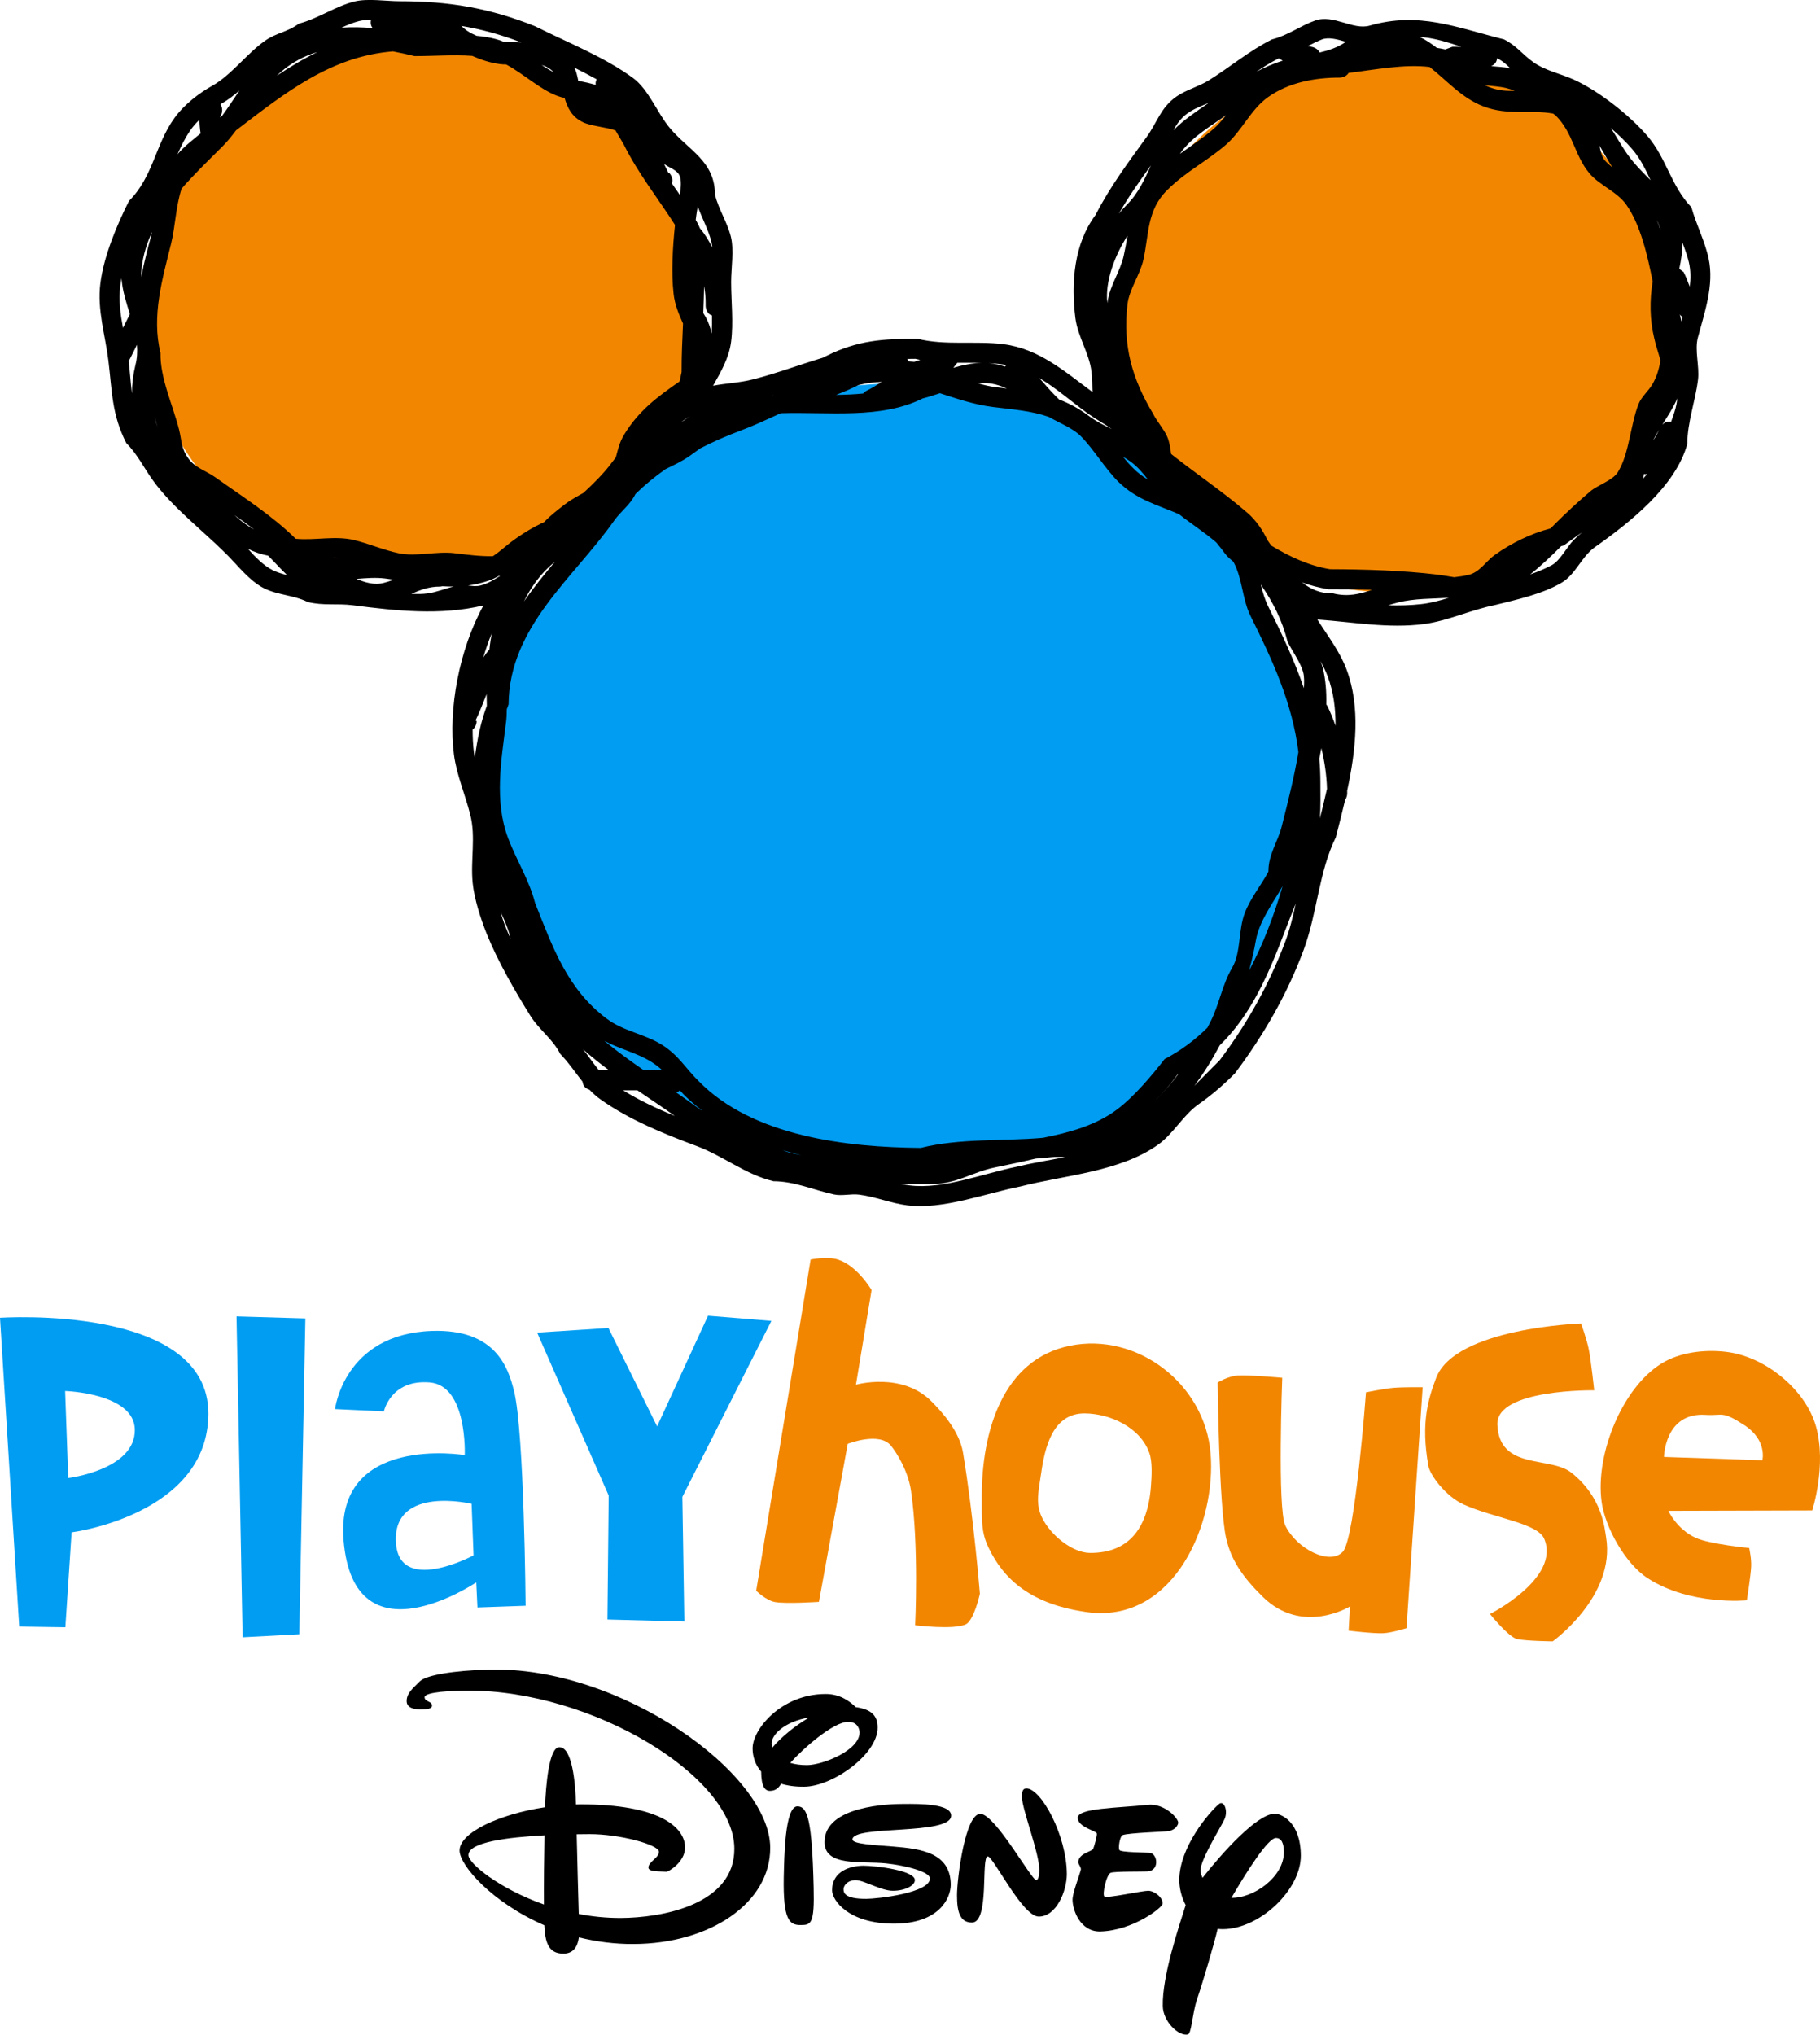 <svg version="1.1" xmlns="http://www.w3.org/2000/svg" xmlns:xlink="http://www.w3.org/1999/xlink" width="226.487" height="253.168" viewBox="0,0,226.487,253.168"><g transform="translate(-126.756,-53.416)"><g data-paper-data="{&quot;isPaintingLayer&quot;:true}" fill-rule="nonzero" stroke-linecap="butt" stroke-linejoin="miter" stroke-miterlimit="10" stroke-dasharray="" stroke-dashoffset="0" style="mix-blend-mode: normal"><path d="M289.565,150.349c0,27.185 -22.798,49.223 -50.92,49.223c-28.122,0 -50.92,-22.038 -50.92,-49.223c0,-27.185 22.798,-49.223 50.92,-49.223c28.122,0 50.92,22.038 50.92,49.223z" fill="#009df2" stroke="#000000" stroke-width="0"/><path d="M213.204,92.074c0,18.28 -15.329,33.098 -34.239,33.098c-18.91,0 -34.239,-14.819 -34.239,-33.098c0,-18.28 15.329,-33.098 34.239,-33.098c18.91,0 34.239,14.819 34.239,33.098z" fill="#f28600" stroke="#000000" stroke-width="0"/><path d="M300.163,60.956c18.91,0 34.239,14.819 34.239,33.098c0,18.28 -15.329,33.098 -34.239,33.098c-18.91,0 -34.239,-14.819 -34.239,-33.098c0,-18.28 15.329,-33.098 34.239,-33.098z" data-paper-data="{&quot;index&quot;:null}" fill="#f28600" stroke="#000000" stroke-width="0"/><path d="M290.123,59.277c0,0 0.613,0.153 0.858,0.677c1.148,-0.27 2.258,-0.638 3.26,-1.332c-1.054,-0.317 -2.188,-0.626 -3.027,-0.28c-0.584,0.241 -1.14,0.52 -1.694,0.803c0.202,0.039 0.403,0.083 0.602,0.132zM285.936,60.707c0,0 -0.013,-0.013 -0.033,-0.036c-0.994,0.501 -1.916,1.075 -2.808,1.68c1.055,-0.558 2.138,-1.031 3.288,-1.386zM307.486,59.24c0.375,0 0.751,0 1.126,0c-1.553,-0.525 -3.116,-1.005 -4.612,-1.176c-0.183,-0.021 -0.364,-0.034 -0.543,-0.041c0.759,0.373 1.448,0.84 2.102,1.352c0.356,0.051 0.708,0.116 1.057,0.195zM336.271,87.264c0.302,0.61 0.534,1.218 0.762,1.824c0.127,-1.011 0.126,-2.026 -0.107,-3.029c-0.195,-0.84 -0.495,-1.65 -0.806,-2.457c0.014,1.106 -0.161,2.19 -0.389,3.268zM333.035,107.264l0.188,-0.376c-0.263,0.427 -0.515,0.858 -0.742,1.297c0.205,-0.252 0.393,-0.546 0.554,-0.921zM262.579,99.642c-0.256,-2.237 -1.71,-4.346 -2,-6.667c-0.547,-4.382 -0.175,-9.229 2.511,-12.81c1.764,-3.466 4.087,-6.565 6.383,-9.74c1.271,-1.758 1.714,-3.589 3.616,-4.95c1.222,-0.874 2.799,-1.258 4.074,-2.049c2.68,-1.663 5.011,-3.674 7.89,-5.109c2.004,-0.501 3.538,-1.705 5.372,-2.347c2.292,-0.802 4.698,1.233 6.775,0.636c6.143,-1.767 10.741,0.216 16.721,1.711c1.591,0.805 2.257,1.845 3.631,2.825c1.516,1.081 3.446,1.447 5.081,2.193c3.082,1.405 6.915,4.413 9.133,7.003c2.383,2.782 2.93,6.225 5.477,8.87c0.595,2.156 1.671,4.191 2.14,6.379c0.713,3.332 -0.535,6.788 -1.344,9.857c-0.411,1.559 0.221,3.581 0.024,5.199c-0.327,2.693 -1.333,5.328 -1.333,8c-1.43,5.282 -7.192,9.819 -11.51,12.861c-1.644,1.159 -2.387,3.382 -4.115,4.407c-2.414,1.432 -5.618,2.118 -8.342,2.798c-3.004,0.601 -5.827,1.962 -8.788,2.354c-4.43,0.587 -8.897,-0.259 -13.282,-0.56c1.281,2.032 2.785,3.948 3.635,6.219c1.752,4.678 1.159,10.037 0.075,15.076c0.002,0.12 0.003,0.239 0.003,0.358c0,0 0,0.44 -0.261,0.797c-0.368,1.597 -0.772,3.154 -1.15,4.636c-2.121,4.292 -2.312,9.445 -4,14c-2.082,5.619 -5.007,10.647 -8.561,15.385c-1.49,1.496 -2.856,2.67 -4.547,3.862c-1.894,1.335 -3.107,3.647 -5,5c-4.761,3.404 -11.7,3.808 -17.123,5.205c-4.412,0.868 -9.63,2.907 -14.094,2.354c-2.013,-0.249 -3.99,-1.079 -6,-1.333c-1.037,-0.131 -2.113,0.194 -3.134,-0.024c-2.483,-0.529 -4.859,-1.636 -7.532,-1.643c-3.545,-0.863 -6.167,-3.119 -9.614,-4.402c-4.026,-1.498 -8.38,-3.263 -11.964,-5.825c-0.476,-0.341 -0.906,-0.733 -1.307,-1.156c-0.339,-0.096 -0.798,-0.347 -0.87,-1.008c-0.923,-1.153 -1.751,-2.409 -2.774,-3.452c-0.928,-1.855 -2.618,-2.989 -3.696,-4.709c-1.93,-3.081 -4.125,-6.908 -5.456,-10.237c-0.748,-1.872 -1.539,-4.29 -1.745,-6.328c-0.284,-2.816 0.41,-5.727 -0.302,-8.487c-0.618,-2.494 -1.699,-4.938 -2.028,-7.484c-0.725,-5.612 0.636,-13.069 3.673,-18.557c-5.354,1.28 -10.866,0.672 -16.252,-0.022c-1.932,-0.249 -3.676,0.081 -5.614,-0.402c-1.729,-0.865 -3.751,-0.862 -5.437,-1.71c-1.809,-0.91 -3.268,-2.833 -4.68,-4.245c-2.924,-2.924 -6.712,-5.806 -9.13,-9.153c-1.133,-1.567 -1.943,-3.276 -3.333,-4.667c-1.812,-3.538 -1.763,-6.428 -2.227,-10.245c-0.392,-3.233 -1.417,-6.297 -1,-9.639c0.419,-3.354 2.047,-7.254 3.56,-10.245c3.033,-3.033 3.253,-6.996 5.667,-10.333c1.229,-1.7 3.101,-3.116 4.732,-4.024c2.309,-1.285 4.34,-4.059 6.552,-5.593c1.445,-1.003 2.774,-1.05 4.194,-2.115c2.394,-0.628 4.56,-2.171 6.917,-2.755c1.647,-0.408 3.918,-0.033 5.621,-0.033c6.131,0 11.134,0.831 16.845,3.11c3.969,1.996 8.617,3.807 12.219,6.46c1.92,1.414 2.994,4.337 4.547,6.195c2.324,2.781 5.63,4.113 5.63,8.333c0.468,1.814 1.54,3.44 1.976,5.199c0.408,1.647 0.033,3.918 0.033,5.621c0,2.433 0.31,5.079 -0.009,7.486c-0.267,2.013 -1.274,3.723 -2.243,5.44c1.652,-0.321 3.265,-0.354 5.049,-0.809c2.846,-0.727 5.729,-1.81 8.613,-2.677l0.449,-0.224c3.895,-1.948 7.093,-2.15 11.378,-2.123c3.4,0.85 7.195,0.221 10.667,0.667c4.452,0.571 7.653,3.439 11.073,5.955c-0.053,-0.84 -0.03,-1.657 -0.133,-2.562zM303.667,128.582c1.13,-0.129 2.259,-0.431 3.391,-0.784c-2.104,0.13 -4.3,0.078 -6.283,0.575c-0.435,0.109 -0.854,0.232 -1.261,0.361c1.383,0.039 2.768,0.007 4.154,-0.152zM319.87,123.735c1.032,-0.555 1.885,-2.289 2.732,-3.129c0.327,-0.325 0.666,-0.636 1.013,-0.939c-0.78,0.542 -1.539,1.092 -2.258,1.619c-0.106,0.028 -0.212,0.057 -0.317,0.086c-1.202,1.198 -2.488,2.441 -3.871,3.52c0.944,-0.326 1.857,-0.702 2.701,-1.156zM335.27,104.202c0.105,-0.396 0.174,-0.803 0.218,-1.217c-0.486,1.136 -1.189,2.201 -1.87,3.274c0.219,-0.227 0.583,-0.465 1.091,-0.346c0.185,-0.534 0.394,-1.072 0.562,-1.711zM331.229,112.958c0.168,-0.179 0.336,-0.361 0.502,-0.546c-0.123,0.024 -0.259,0.027 -0.408,-0c-0.03,0.182 -0.061,0.365 -0.095,0.546zM335.997,93.404c0.049,-0.171 0.099,-0.342 0.149,-0.514c-0.155,-0.111 -0.27,-0.245 -0.344,-0.348c0.064,0.294 0.129,0.582 0.195,0.862zM329.875,71.976c-0.709,-0.827 -1.642,-1.745 -2.673,-2.635c0.922,1.373 1.669,2.911 2.911,4.348c0.674,0.78 1.372,1.476 2.045,2.157c-0.629,-1.343 -1.268,-2.688 -2.283,-3.871zM314.707,61.924c-0.466,-0.466 -0.938,-0.909 -1.646,-1.258c-0.061,0.586 -0.425,0.852 -0.743,0.973c0.802,0.098 1.603,0.1 2.39,0.285zM274.551,67.504c-0.853,0.608 -1.346,1.344 -1.774,2.128c1.305,-1.331 2.914,-2.38 4.412,-3.422c-0.908,0.395 -1.859,0.739 -2.637,1.295zM214.57,91.49v-0.333c0.005,-0.667 -0.061,-1.399 -0.194,-2.149c-0.024,1.124 -0.062,2.244 -0.103,3.364c0.098,0.15 0.198,0.316 0.302,0.503c0.354,0.643 0.594,1.335 0.738,2.051c0.05,-0.74 0.056,-1.496 0.042,-2.255c-0.785,-0.263 -0.785,-1.18 -0.785,-1.18zM209.938,74.931l0.099,0.008c0,0 0.592,0.592 0.322,1.292c0.332,0.475 0.664,0.949 0.991,1.427c0.147,-0.89 0.219,-1.779 -0.018,-2.357c-0.307,-0.75 -1.28,-0.994 -1.928,-1.478c-0.005,-0.004 -0.01,-0.008 -0.015,-0.012c0.179,0.375 0.361,0.748 0.549,1.119zM154.339,67.552l-0.213,0.479c0.089,-0.068 0.178,-0.135 0.267,-0.203c0.752,-1.016 1.44,-2.087 2.154,-3.139c-0.687,0.592 -1.387,1.132 -2.111,1.555c-0.083,0.049 -0.168,0.099 -0.255,0.151c0.377,0.499 0.158,1.156 0.158,1.156zM143.604,96.715l-0.667,1.333c0,0 -0.058,0.116 -0.174,0.254c0.175,1.464 0.248,2.787 0.411,4.079c0.002,-1.155 0.141,-2.333 0.432,-3.529c0.223,-0.862 0.264,-1.703 0.194,-2.533c-0.066,0.132 -0.132,0.263 -0.197,0.395zM174.532,125.94c0.427,-0.113 0.835,-0.247 1.231,-0.392c-0.363,-0.054 -0.728,-0.104 -1.096,-0.15c-1.13,-0.142 -2.34,-0.049 -3.559,0.055c1.086,0.433 2.207,0.808 3.424,0.487zM181.486,126.406c-1.321,-0.01 -2.433,0.419 -3.539,0.898c0.719,0.043 1.412,0.034 2.053,-0.055c1.088,-0.15 2.137,-0.597 3.213,-0.854c-0.47,0.006 -0.938,-0.007 -1.406,-0.034c-0.183,0.045 -0.321,0.045 -0.321,0.045zM160.269,122.707l-0.149,-0.149c-0.909,-0.172 -1.739,-0.466 -2.512,-0.85c0.955,1.064 1.98,2.107 3.082,2.653c0.564,0.279 1.172,0.46 1.795,0.613c-0.77,-0.715 -1.472,-1.524 -2.216,-2.267zM266.937,78.939c1.494,-1.465 2.237,-3.2 3.048,-4.941c-1.417,1.961 -2.818,3.915 -3.998,6.018c0.31,-0.388 0.628,-0.749 0.95,-1.077zM215.27,83.444c-0.372,-1.467 -1.148,-2.861 -1.682,-4.346c-0.076,0.444 -0.148,0.856 -0.194,1.212c-0.02,0.155 -0.04,0.312 -0.059,0.471c0.081,0.142 0.161,0.284 0.239,0.427c0.103,0.187 0.193,0.385 0.271,0.591c0.592,0.706 1.11,1.524 1.547,2.407c-0.024,-0.269 -0.063,-0.525 -0.123,-0.762zM198.214,61.825c0.023,0.042 0.045,0.084 0.068,0.128c0.199,0.379 0.313,0.928 0.436,1.515c0.734,0.155 1.47,0.292 2.177,0.523c-0.039,-0.211 -0.024,-0.453 0.111,-0.704c-0.914,-0.507 -1.849,-0.992 -2.791,-1.461zM171.44,56.04c-0.743,0.188 -1.462,0.486 -2.177,0.817c1.276,-0.091 2.572,-0.062 3.871,0.06c-0.187,-0.228 -0.31,-0.559 -0.202,-1.03c-0.537,0.001 -1.048,0.041 -1.492,0.153zM150.5,69.554c-0.686,0.977 -1.197,2.01 -1.653,3.058c0.823,-0.976 1.876,-1.769 2.873,-2.592c-0.087,-0.561 -0.137,-1.128 -0.149,-1.693c-0.395,0.377 -0.762,0.786 -1.072,1.227zM141.727,88.976c-0.225,1.8 0.014,3.525 0.331,5.243c0.299,-0.598 0.597,-1.194 0.858,-1.717c-0.453,-1.455 -0.927,-2.923 -1.041,-4.46c-0.06,0.317 -0.11,0.629 -0.149,0.935zM186.532,126.273c0.907,-0.23 1.689,-0.705 2.464,-1.201c-0.055,0.004 -0.111,0.007 -0.166,0.01c-0.406,0.235 -0.827,0.438 -1.271,0.59c-0.866,0.296 -1.719,0.487 -2.563,0.598c0.519,0.055 1.038,0.13 1.536,0.003zM258.037,102.606l0.52,0.52c1.233,0.469 2.447,1.112 3.68,2.031c0.89,0.672 1.875,1.172 2.872,1.644c-0.983,-0.685 -2.043,-1.257 -3.02,-1.963c-1.975,-1.428 -3.887,-3.133 -6.015,-4.39c0.62,0.65 1.195,1.395 1.963,2.159zM234.594,102.038c0.653,-0.326 1.275,-0.704 1.881,-1.1c-0.929,0.019 -1.888,0.139 -2.888,0.39c-0.915,0.464 -1.848,0.865 -2.794,1.224c1.138,-0.016 2.265,-0.063 3.373,-0.171c0.199,-0.229 0.427,-0.343 0.427,-0.343zM185.938,143.049l0.132,0.108c0,0 0,0.676 -0.497,1.033c-0.002,0.986 0.049,1.932 0.154,2.814c0.03,0.254 0.069,0.507 0.116,0.76c0.28,-2.356 0.779,-4.602 1.498,-6.534c-0.001,-0.483 -0.016,-0.965 -0.029,-1.446c-0.458,1.127 -0.877,2.272 -1.374,3.265zM291.938,141.264c0.378,0.769 0.717,1.596 1.014,2.457c0.022,-2.121 -0.244,-4.195 -0.971,-6.131c-0.249,-0.664 -0.558,-1.298 -0.903,-1.916c0.122,0.292 0.223,0.58 0.293,0.862c0.348,1.404 0.469,2.932 0.433,4.523zM185.713,57.705c0.119,0.06 0.237,0.116 0.356,0.169c0.818,0.073 1.615,0.198 2.372,0.399c0.335,0.089 0.663,0.203 0.987,0.337c0.731,0.048 1.461,0.054 2.191,0.083c-2.573,-0.985 -4.991,-1.643 -7.466,-2.053c0.421,0.393 0.891,0.779 1.559,1.065zM239.682,98.075c0.025,0.085 0.042,0.179 0.049,0.282c0.272,0.02 0.537,0.047 0.792,0.081c0.243,-0.091 0.495,-0.168 0.752,-0.239c-0.204,-0.041 -0.407,-0.086 -0.608,-0.136c-0.337,0.003 -0.665,0.006 -0.985,0.011zM248.952,98.574c-1.013,-0.024 -2.038,-0.011 -3.061,-0.016l-0.504,0.626c1.159,-0.34 2.337,-0.594 3.565,-0.61zM187.969,132.188c-0.408,0.971 -0.764,1.988 -1.069,3.028c0.233,-0.343 0.484,-0.671 0.759,-0.98c0.065,-0.68 0.169,-1.365 0.31,-2.048zM189.652,168.706c0.197,0.492 0.413,0.994 0.645,1.502c-0.252,-1.091 -0.712,-2.185 -1.228,-3.282c0.154,0.593 0.345,1.186 0.583,1.78zM210.739,192.277c-1.53,-1.084 -3.106,-2.132 -4.673,-3.201c-0.593,0.001 -1.185,0.001 -1.778,0c2.028,1.261 4.239,2.29 6.451,3.201zM199.308,183.982c0.684,0.836 1.286,1.758 1.965,2.591c0.417,-0 0.834,-0.001 1.251,-0.001c-1.107,-0.824 -2.186,-1.68 -3.216,-2.59zM239.972,200.916c4.099,0.519 9.181,-1.485 13.24,-2.312c1.869,-0.455 3.958,-0.797 6.075,-1.204c-0.568,-0.038 -1.132,-0.061 -1.676,0.001c-0.648,0.074 -1.301,0.13 -1.957,0.174c-1.69,0.401 -3.43,0.761 -5.212,1.132c-2.666,0.555 -4.657,2.021 -7.621,2.033c-1.325,0 -2.651,-0.003 -3.975,-0.02c0.375,0.08 0.75,0.148 1.127,0.196zM278.542,185.337c3.376,-4.501 6.081,-9.289 8.105,-14.615c0.599,-1.577 1.003,-3.231 1.366,-4.899c-0.448,1.132 -0.911,2.264 -1.353,3.433c-1.994,5.269 -4.187,10.427 -8.106,14.217c-0.936,1.771 -1.996,3.473 -3.174,5.057c1.091,-1.092 2.149,-2.185 3.162,-3.193zM290.934,147.816c0.089,0.983 0.136,1.985 0.136,3.007c0,1.366 0.038,2.898 -0.055,4.407c0.295,-1.186 0.6,-2.415 0.878,-3.667c-0.048,-1.604 -0.286,-3.363 -0.703,-5.057c-0.08,0.437 -0.166,0.874 -0.256,1.31zM251.334,98.73c-0.516,-0.063 -1.04,-0.103 -1.569,-0.128c0.7,0.06 1.389,0.209 2.062,0.425c0.055,-0.076 0.116,-0.139 0.18,-0.192c-0.221,-0.042 -0.446,-0.077 -0.674,-0.105zM281.954,117.197c1.17,1.011 1.926,2.196 2.544,3.449c0.148,0.215 0.296,0.432 0.446,0.651c2.277,1.381 4.679,2.503 7.313,2.947c4.315,0.016 9.081,0.149 13.383,0.672c0.628,0.076 1.347,0.211 2.088,0.324c0.618,-0.067 1.222,-0.161 1.806,-0.3c1.359,-0.325 2.173,-1.716 3.223,-2.464c2.083,-1.485 4.484,-2.662 6.954,-3.308c0.189,-0.19 0.375,-0.377 0.559,-0.562c1.417,-1.417 2.876,-2.768 4.398,-4.06c0.912,-0.775 2.814,-1.358 3.442,-2.41c1.42,-2.378 1.532,-5.816 2.538,-8.412c0.369,-0.953 1.241,-1.631 1.751,-2.516c0.538,-0.932 0.829,-1.922 0.986,-2.941c-0.227,-0.91 -0.57,-1.792 -0.785,-2.836c-0.536,-2.199 -0.57,-4.707 -0.178,-6.988c-0.692,-3.465 -1.548,-7.084 -3.283,-9.555c-1.136,-1.618 -3.364,-2.421 -4.612,-3.93c-1.849,-2.235 -1.989,-4.973 -4.182,-7.18c-0.107,-0.076 -0.214,-0.152 -0.321,-0.229c-2.823,-0.51 -5.602,0.27 -8.638,-0.885c-2.713,-1.032 -4.553,-3.211 -6.718,-4.912l-0,-0c-3.166,-0.387 -6.762,0.335 -10.094,0.741c-0.338,0.582 -1.089,0.582 -1.089,0.582c-3.063,0 -6.335,0.576 -8.936,2.431c-2.158,1.539 -3.257,4.215 -5.245,5.93c-2.385,2.058 -5.022,3.36 -7.268,5.606c-2.583,2.515 -2.286,5.518 -2.99,8.686c-0.419,1.884 -1.768,3.675 -1.987,5.583c-0.587,5.128 0.566,9.208 3.188,13.579c0.477,0.96 1.227,1.768 1.7,2.731c0.32,0.651 0.431,1.468 0.552,2.288c3.141,2.491 6.445,4.689 9.453,7.29zM202.834,111.054c0.178,-0.239 0.364,-0.48 0.556,-0.722c0.252,-0.9 0.415,-1.812 1.034,-2.832c1.829,-3.018 4.217,-4.759 6.898,-6.622c0.1,-0.418 0.185,-0.822 0.255,-1.178c-0.008,-2.023 0.087,-4.027 0.176,-6.027c-0.506,-1.131 -1.017,-2.303 -1.173,-3.697c-0.296,-2.635 -0.117,-5.79 0.175,-8.573c-2.134,-3.339 -4.555,-6.356 -6.363,-9.979c-0.29,-0.488 -0.645,-1.124 -1.043,-1.776c-1.175,-0.417 -3.001,-0.534 -4.006,-1.004c-1.456,-0.68 -1.965,-1.832 -2.329,-3.031c-0.33,-0.077 -0.652,-0.168 -0.96,-0.285c-2.114,-0.804 -4.185,-2.755 -6.311,-3.889c-0.256,-0.001 -0.504,-0.014 -0.741,-0.043c-1.214,-0.151 -2.375,-0.537 -3.486,-1.025h0c-2.369,-0.174 -4.872,0.04 -7.181,0.025c-0.886,-0.216 -1.783,-0.416 -2.685,-0.584c-7.792,0.628 -13.434,5.185 -19.532,9.835c-0.536,0.724 -1.107,1.419 -1.746,2.059c-1.637,1.637 -3.419,3.341 -5.022,5.189c-0.725,2.217 -0.768,4.687 -1.312,6.881c-1.07,4.313 -2.447,9.009 -1.309,13.56c-0.063,3.127 1.543,6.487 2.309,9.532c0.341,1.356 0.239,2.287 1.131,3.556c0.85,1.211 2.256,1.579 3.384,2.384c3.404,2.428 6.975,4.676 10.003,7.649c2.399,0.227 4.897,-0.402 7.22,0.149c1.831,0.434 3.721,1.266 5.616,1.656c2.186,0.449 4.688,-0.284 6.916,-0.013c1.567,0.19 3.183,0.407 4.786,0.378c0.821,-0.548 1.584,-1.258 2.311,-1.804c1.242,-0.926 2.618,-1.782 4.065,-2.441c0.773,-0.825 1.689,-1.517 2.582,-2.211c0.687,-0.534 1.498,-0.971 2.303,-1.419c1.271,-1.177 2.504,-2.391 3.48,-3.699zM297.484,126.809c-1.855,-0.062 -3.693,-0.08 -5.434,-0.074c-1.119,-0.185 -2.202,-0.472 -3.253,-0.84c1.101,0.86 2.353,1.4 3.842,1.354c1.864,0.466 3.323,0.078 4.845,-0.44zM277.667,69.546c0.62,-0.527 1.155,-1.142 1.662,-1.788c-0.037,0.027 -0.074,0.053 -0.112,0.08c-1.836,1.311 -4.001,2.54 -5.412,4.422c-0.074,0.099 -0.146,0.198 -0.216,0.298c1.363,-0.969 2.755,-1.886 4.079,-3.011zM311.524,64.011c0.236,0.112 0.479,0.214 0.729,0.307c1.029,0.379 2.022,0.438 2.999,0.39c-0.345,-0.132 -0.696,-0.245 -1.053,-0.334c-0.861,-0.216 -1.77,-0.237 -2.675,-0.362zM267.069,82.741c-1.587,2.425 -2.838,5.781 -2.507,8.394c0.006,-0.044 0.011,-0.088 0.017,-0.132c0.269,-2.033 1.572,-3.768 2.013,-5.75c0.191,-0.86 0.334,-1.697 0.477,-2.512zM211.83,105.76c0.27,-0.203 0.544,-0.393 0.821,-0.571c-0.371,0.222 -0.74,0.463 -1.106,0.719c0.097,-0.051 0.191,-0.101 0.284,-0.148zM222.952,102.552c0.019,-0.009 0.038,-0.017 0.058,-0.026c-0.031,0.009 -0.062,0.018 -0.094,0.027c0.012,-0 0.024,-0.001 0.036,-0.001zM327.421,74.26c-0.597,-0.893 -1.085,-1.84 -1.626,-2.725c0.142,0.614 0.259,1.387 0.651,1.821c0.295,0.327 0.626,0.623 0.975,0.904zM333.413,82.118c-0.121,-0.478 -0.281,-0.915 -0.473,-1.321c0.168,0.43 0.325,0.871 0.473,1.321zM194.153,61.504c0.498,0.328 0.999,0.638 1.509,0.91c-0.095,-0.104 -0.198,-0.203 -0.311,-0.297c-0.358,-0.298 -0.764,-0.491 -1.199,-0.612zM144.328,87.903c0.37,-1.91 0.871,-3.802 1.37,-5.638c-0.647,1.368 -1.109,2.82 -1.304,4.377c-0.054,0.429 -0.073,0.849 -0.066,1.261zM161.197,62.84c1.646,-1.102 3.321,-2.106 5.071,-2.95c-1.634,0.48 -3.189,1.284 -4.612,2.528c-0.157,0.137 -0.31,0.278 -0.46,0.422zM155.922,117.509c0.759,0.692 1.557,1.311 2.454,1.785c-0.804,-0.614 -1.626,-1.205 -2.454,-1.785zM145.977,105.247c0.107,0.448 0.239,0.89 0.395,1.325c-0.124,-0.44 -0.257,-0.882 -0.395,-1.325zM168.185,122.797c0.356,0.039 0.717,0.059 1.083,0.066c-0.355,-0.043 -0.717,-0.062 -1.083,-0.066zM223.907,104.836c-1.649,0.751 -3.29,1.522 -4.987,2.16c-1.723,0.648 -3.42,1.381 -5.057,2.223c-0.436,0.324 -0.871,0.646 -1.312,0.952c-0.999,0.693 -1.998,1.136 -2.974,1.62c-1.323,0.928 -2.578,1.956 -3.743,3.097c-0.719,1.438 -1.784,2.08 -2.667,3.333c-5.03,7.138 -13.047,13.166 -13.12,22.839c-0.077,0.2 -0.153,0.403 -0.226,0.609c-0.002,0.545 -0.026,1.091 -0.094,1.64c-0.587,4.706 -1.494,9.764 0.265,14.414c1.018,2.689 2.642,5.253 3.35,8.049c2.178,5.444 3.967,10.69 8.913,14.399c2.088,1.566 4.689,1.882 6.888,3.255c2.064,1.289 2.93,2.926 4.56,4.513c6.726,6.907 18.503,8.238 27.63,8.31c4.904,-1.226 10.183,-0.813 15.216,-1.257c3.306,-0.658 6.603,-1.565 9.206,-3.517c2.097,-1.573 4.302,-4.181 5.93,-6.279c2.014,-1.05 3.775,-2.376 5.323,-3.906c0.127,-0.241 0.252,-0.482 0.376,-0.724c1.098,-2.151 1.455,-4.609 2.705,-6.734c1.109,-1.884 0.749,-4.636 1.558,-6.777c0.721,-1.908 2.014,-3.419 2.956,-5.187c-0.018,-2.137 1.173,-3.698 1.667,-5.667c0.731,-2.913 1.538,-6.054 2.063,-9.205c-0.746,-6.027 -3.169,-11.357 -5.965,-16.949c-1.029,-2.082 -0.999,-4.698 -2.138,-6.753c-0.4,-0.304 -0.774,-0.648 -1.092,-1.076c-0.287,-0.386 -0.634,-0.838 -1.021,-1.303c-1.448,-1.244 -3.145,-2.336 -4.631,-3.513c-2.66,-1.157 -5.253,-1.779 -7.551,-4.032c-1.729,-1.729 -3.044,-4.02 -4.667,-5.667c-0.995,-1.01 -2.623,-1.63 -4.006,-2.416c-2.162,-0.755 -4.396,-0.911 -6.929,-1.227c-2.348,-0.293 -4.492,-1.032 -6.614,-1.718c-0.704,0.239 -1.412,0.469 -2.133,0.65c-5.206,2.603 -11.647,1.657 -17.68,1.84zM248.461,101.108c0.711,0.213 1.435,0.381 2.178,0.474c0.479,0.06 0.949,0.117 1.409,0.174c-0.933,-0.425 -1.91,-0.695 -2.895,-0.683c-0.233,0.003 -0.464,0.015 -0.692,0.035zM283.655,126.149c0.236,0.957 0.504,1.902 0.95,2.782c1.696,3.392 3.249,6.704 4.408,10.119c0.046,-0.697 0.062,-1.397 -0.075,-1.939c-0.314,-1.238 -1.39,-2.708 -1.956,-3.854c-0.666,-2.664 -1.806,-4.906 -3.326,-7.108zM273.384,187.07c-0.032,0.015 -0.064,0.031 -0.097,0.046c-0.836,1.164 -1.717,2.194 -2.639,3.11c0.006,-0.005 0.013,-0.009 0.019,-0.014c0.983,-0.987 1.885,-2.041 2.717,-3.142zM191.95,128.262c1.184,-1.707 2.514,-3.342 3.863,-4.949c-0.599,0.5 -1.179,1.036 -1.715,1.662c-0.848,0.99 -1.564,2.102 -2.147,3.287zM266.493,110.241c0.385,0.478 0.784,0.939 1.21,1.365c0.603,0.62 1.244,1.098 1.911,1.491c-0.636,-0.838 -1.324,-1.64 -2.193,-2.26c-0.3,-0.214 -0.611,-0.411 -0.929,-0.596zM226.48,197.155c-0.788,-0.191 -1.571,-0.401 -2.343,-0.634c0.423,0.176 0.856,0.32 1.303,0.419c0.346,0.076 0.693,0.148 1.04,0.215zM214.182,191.644c-0.787,-0.598 -1.538,-1.242 -2.247,-1.937c-0.204,-0.209 -0.394,-0.415 -0.574,-0.62c-0.138,0.135 -0.298,0.215 -0.454,0.261c0.996,0.688 1.981,1.385 2.942,2.104c0.11,0.066 0.221,0.13 0.332,0.191zM207.829,185.553c-1.867,-1.168 -3.967,-1.604 -5.873,-2.627c1.569,1.294 3.223,2.486 4.898,3.647c0.769,0.002 1.539,0.004 2.308,0.009c-0.382,-0.359 -0.812,-0.703 -1.333,-1.028zM282.202,174.174c1.773,-3.297 3.099,-6.909 4.174,-10.498c-1.252,2.16 -2.916,4.363 -3.34,6.768c-0.216,1.226 -0.495,2.475 -0.834,3.73z" fill="#000000" stroke="none" stroke-width="0.5"/><g stroke="none"><path d="M135.668,244.084l-0.779,11.81l-5.741,-0.086l-2.391,-38.419c0,0 26.007,-1.776 25.929,11.974c-0.072,12.565 -17.017,14.721 -17.017,14.721zM134.86,226.499l0.389,10.827c0,0 8.363,-1.016 8.286,-6.022c-0.07,-4.538 -8.675,-4.805 -8.675,-4.805z" fill="#009df2" stroke-width="0.5"/><path d="M156.948,257.142l-0.756,-39.926l8.565,0.252l-0.756,39.297z" fill="#009df2" stroke-width="0"/><path d="M202.346,254.93l0.158,-15.426l-8.904,-20.273l8.872,-0.575l6.057,12.244l6.337,-13.769l7.883,0.644l-11.077,21.893l0.245,15.514z" fill="#009df2" stroke-width="0"/><path d="M169.509,245.036c-1.072,-13.244 15.082,-10.563 15.082,-10.563c0,0 0.363,-8.653 -4.365,-9.043c-4.844,-0.399 -5.697,3.601 -5.697,3.601l-6.081,-0.282c0,0 1.1,-9.345 12.039,-9.725c7.96,-0.276 9.527,4.595 10.242,7.499c1.275,5.177 1.435,26.694 1.435,26.694l-5.993,0.212l-0.149,-3.12c0,0 -15.253,10.304 -16.513,-5.275zM176.014,245.087c0.166,6.962 9.672,1.865 9.672,1.865l-0.241,-6.418c0,0 -9.594,-2.285 -9.431,4.553z" data-paper-data="{&quot;index&quot;:null}" fill="#009df2" stroke-width="0.5"/><path d="M262.527,254.074c-7.533,-0.913 -10.907,-4.221 -12.76,-8.102c-0.934,-1.956 -0.818,-3.399 -0.836,-6.086c-0.055,-8.297 2.582,-17.309 10.958,-19.019c8.376,-1.71 16.803,4.738 17.517,13.383c0.714,8.645 -4.435,20.841 -14.879,19.823zM261.729,229.286c-3.967,-0.025 -4.957,4.22 -5.416,7.503c-0.281,2.012 -0.758,3.682 0.122,5.474c1.093,2.225 3.799,4.368 5.953,4.383c4.645,0.032 7.176,-2.825 7.594,-8.26c0.102,-1.325 0.19,-3.052 -0.184,-4.14c-1.088,-3.171 -4.834,-4.94 -8.069,-4.96z" fill="#f28600" stroke-width="0.5"/><path d="M334.374,241.408c0,0 1.037,2.274 3.384,3.353c1.752,0.805 6.674,1.276 6.674,1.276c0,0 0.292,1.27 0.246,2.294c-0.051,1.133 -0.539,4.21 -0.539,4.21c0,0 -7.008,0.694 -12.328,-2.742c-2.857,-1.845 -5.317,-6.404 -5.742,-9.48c-0.845,-6.11 2.774,-14.751 7.921,-17.515c2.269,-1.218 5.35,-1.519 7.949,-1.126c4.743,0.718 9.563,4.784 10.804,9.227c1.355,4.85 -0.466,10.454 -0.466,10.454zM338.992,229.467c-5.077,-0.329 -5.164,5.235 -5.164,5.235l12.247,0.411c0,0 0.628,-2.491 -2.231,-4.355c-2.861,-1.867 -2.652,-1.148 -4.852,-1.291z" fill="#f28600" stroke-width="0.5"/><path d="M283.898,252.104c-2.529,-2.489 -3.949,-4.577 -4.563,-7.314c-0.888,-3.961 -1.049,-19.349 -1.049,-19.349c0,0 1.267,-0.777 2.443,-0.863c1.447,-0.105 5.595,0.277 5.595,0.277c0,0 -0.625,16.35 0.39,18.41c1.431,2.905 5.524,4.959 7.14,3.245c1.54,-1.633 2.891,-19.848 2.891,-19.848c0,0 2.247,-0.453 3.401,-0.556c1.196,-0.107 3.652,-0.074 3.652,-0.074l-2.015,29.976c0,0 -1.837,0.582 -2.898,0.628c-1.293,0.055 -4.302,-0.32 -4.302,-0.32l0.167,-3.011c0,0 -5.931,3.643 -10.852,-1.201z" fill="#f28600" stroke-width="0"/><path d="M228.667,252.734c0,0 -4.054,0.274 -5.471,0.023c-1.11,-0.197 -2.337,-1.408 -2.337,-1.408l6.775,-41.217c0,0 2.098,-0.411 3.393,0.004c2.44,0.782 4.191,3.805 4.191,3.805l-1.944,11.774c0,0 5.72,-1.635 9.415,2.089c1.308,1.319 3.467,3.704 3.909,6.366c1.339,8.066 2.097,17.556 2.097,17.556c0,0 -0.712,3.295 -1.745,3.798c-1.484,0.723 -6.309,0.124 -6.309,0.124c0,0 0.488,-9.973 -0.521,-16.765c-0.368,-2.479 -1.8,-4.739 -2.497,-5.588c-1.451,-1.767 -5.372,-0.228 -5.372,-0.228z" fill="#f28600" stroke-width="0"/><path d="M312.172,254.245c0,0 8.833,-4.445 6.746,-9.369c-0.821,-1.937 -6.265,-2.568 -10.001,-4.247c-2.262,-1.016 -4.208,-3.684 -4.408,-4.805c-0.975,-5.477 0.029,-8.449 0.958,-10.934c2.343,-6.266 18.041,-6.793 18.041,-6.793c0,0 0.711,1.951 0.963,3.234c0.288,1.464 0.674,5.079 0.674,5.079c0,0 -12.231,-0.188 -12.051,4.27c0.231,5.72 6.564,3.882 9.213,5.983c3.834,3.041 4.123,6.862 4.317,8.046c1.201,7.325 -6.643,12.937 -6.643,12.937c0,0 -3.186,-0.033 -4.403,-0.276c-1.073,-0.215 -3.406,-3.125 -3.406,-3.125z" fill="#f28600" stroke-width="0"/></g><g fill="#000000" stroke="none" stroke-width="1"><path d="M187.586,261.162c16.288,-0.453 34.985,12.875 35.018,22.159c0.032,6.923 -7.553,11.953 -17,11.985c-2.426,0.016 -4.707,-0.308 -6.809,-0.825c-0.146,1.035 -0.598,2.022 -1.941,2.022c-1.86,0 -2.264,-1.44 -2.362,-3.527c-6.518,-2.831 -10.546,-7.472 -10.546,-9.3c0,-2.249 5.014,-4.546 10.627,-5.386c0.113,-2.669 0.485,-7.473 1.795,-7.473c1.585,0 1.99,4.351 2.07,7.133c0.145,0 0.307,-0.016 0.453,-0.016c10.028,-0.032 13.101,2.895 13.118,5.354c0,1.86 -2.119,3.041 -2.297,3.024c-1.051,-0.065 -2.248,0.017 -2.264,-0.518c0,-0.712 1.31,-1.213 1.31,-1.957c0,-0.89 -4.917,-2.216 -8.653,-2.2c-0.469,0 -1.003,0.016 -1.585,0.016c0.065,2.976 0.194,7.667 0.259,9.915c1.65,0.323 3.397,0.501 5.192,0.501c5.046,-0.016 14.201,-1.601 14.169,-8.621c-0.016,-9.042 -17.743,-19.717 -33.158,-19.668c-1.795,0 -5.386,0.145 -5.386,0.824c0,0.582 0.922,0.469 0.922,1.036c0.016,0.404 -0.631,0.469 -1.327,0.469c-0.695,0.016 -1.86,-0.081 -1.828,-1.068c0.016,-1.003 0.889,-1.634 1.601,-2.378c0.76,-0.825 4.27,-1.375 8.621,-1.504M185.047,284.244c0,1.035 3.817,4.173 9.397,6.146c-0.016,-2.426 0.016,-6.082 0.065,-8.605c-4.561,0.242 -9.462,0.841 -9.462,2.459"/><path d="M225.988,278.179c1.245,0 1.828,1.634 2.022,10.125c0.113,4.497 -0.324,4.642 -1.602,4.642c-1.423,0.016 -2.216,-0.615 -2.119,-5.984c0.065,-2.345 0.113,-8.767 1.698,-8.783"/><path d="M226.816,275.733c-1.116,0.016 -2.07,-0.13 -2.863,-0.372c-0.259,0.485 -0.663,0.89 -1.375,0.89c-0.615,0 -1.084,-0.501 -1.1,-2.394c-0.793,-0.906 -1.067,-1.989 -1.067,-2.879c-0.016,-2.378 3.559,-6.761 9.058,-6.777c1.779,-0.016 2.976,0.857 3.785,1.634c1.941,0.275 2.717,1.052 2.717,2.539c0.016,3.348 -5.629,7.344 -9.155,7.36M227.189,273.047c1.957,-0.016 6.534,-1.828 6.534,-4.06c0,-0.372 -0.21,-1.327 -1.423,-1.327c-1.86,0.016 -5.629,3.348 -7.198,5.111c0.582,0.178 1.262,0.275 2.087,0.275M227.447,267.127c-3.106,0.502 -4.674,2.167 -4.674,3.235c0,0.161 0.032,0.355 0.081,0.517c1.181,-1.375 2.895,-2.766 4.594,-3.753"/><path d="M245.12,279.335c0,2.491 -12.26,1.132 -12.277,2.96c-0.016,0.566 2.653,0.696 5.127,0.89c3.316,0.274 7.085,0.728 7.101,4.739c0,1.649 -1.407,4.836 -7.036,4.852c-5.693,0.016 -7.731,-2.912 -7.731,-4.157c0,-2.394 2.281,-3.041 3.882,-3.057c1.504,0 6.421,0.582 6.421,1.795c0,0.679 -1.229,1.326 -2.717,1.326c-1.472,0.016 -3.623,-1.326 -4.674,-1.326c-1.035,0.016 -1.488,0.728 -1.488,1.116c0,0.404 0.065,1.229 2.847,1.213c1.342,0 7.909,-0.728 7.909,-2.539c0,-0.825 -3.025,-1.617 -5.499,-1.876c-3.041,-0.307 -7.618,0.437 -7.618,-2.636c-0.032,-4.561 8.168,-4.755 9.786,-4.755c2.151,-0.016 5.968,-0.032 5.968,1.456"/><path d="M254.469,275.945c1.86,0 5.03,5.855 5.047,10.659c0,2.07 -1.278,5.289 -3.494,5.289c-2.022,0.016 -5.677,-7.489 -6.34,-7.489c-0.889,0 0.259,8.233 -1.973,8.233c-1.504,0 -1.86,-1.358 -1.86,-3.397c0,-2.022 1.019,-10.255 2.944,-10.125c1.892,0.145 6.405,8.394 6.939,8.249c0.323,-0.114 0.356,-0.874 0.356,-1.31c0,-2.086 -2.151,-7.521 -2.167,-9.09c0,-0.518 0.081,-1.019 0.55,-1.019"/><path d="M269.637,288.681c0.776,0 1.877,0.873 1.796,1.617c-0.048,0.502 -3.671,3.316 -7.715,3.446c-2.556,0.08 -3.493,-2.702 -3.493,-3.947c0,-0.825 0.777,-2.782 1.035,-3.736c0.065,-0.307 -0.356,-0.728 -0.324,-0.97c0.097,-1.132 1.747,-1.262 1.876,-1.666c0.129,-0.356 0.485,-1.553 0.437,-1.876c-0.065,-0.324 -2.361,-0.777 -2.378,-1.941c0,-1.229 4.917,-1.213 8.686,-1.617c2.183,-0.243 3.962,1.811 3.817,2.297c-0.145,0.517 -0.566,0.825 -1.148,0.97c-0.356,0.081 -5.062,0.21 -5.774,0.502c-0.34,0.145 -0.566,1.585 -0.388,1.86c0.178,0.291 3.267,0.291 3.768,0.34c0.971,0.081 1.278,2.232 -0.307,2.313c-0.567,0.033 -3.98,-0.016 -4.529,0.162c-0.55,0.178 -1.1,2.701 -0.808,2.96c0.291,0.259 4.659,-0.712 5.451,-0.712"/><path d="M285.319,279.095c0.809,-0.048 3.3,0.971 3.316,5.209c0.016,4.238 -5.095,9.138 -9.705,9.154c-0.226,0 -0.437,-0.016 -0.647,-0.032c-0.453,1.909 -1.763,6.389 -2.588,8.832c-0.566,1.714 -0.663,4.205 -1.116,4.303c-1.164,0.258 -3.106,-1.634 -3.121,-3.543c-0.081,-3.704 1.973,-9.801 2.847,-12.552c-0.55,-1.035 -0.793,-2.183 -0.793,-3.121c0,-4.109 3.769,-8.492 4.949,-9.462c0.615,-0.501 1.164,0.873 0.663,1.925c-0.469,1.003 -2.976,4.998 -2.976,6.34c0,0.292 0.113,0.599 0.258,0.922c2.475,-3.155 6.712,-7.845 8.912,-7.974M279.997,289.56c2.734,0.064 6.535,-2.556 6.535,-5.694c-0.016,-1.051 -0.275,-1.747 -0.987,-1.747c-0.986,-0.032 -3.688,4.238 -5.548,7.441"/></g></g></g></svg>